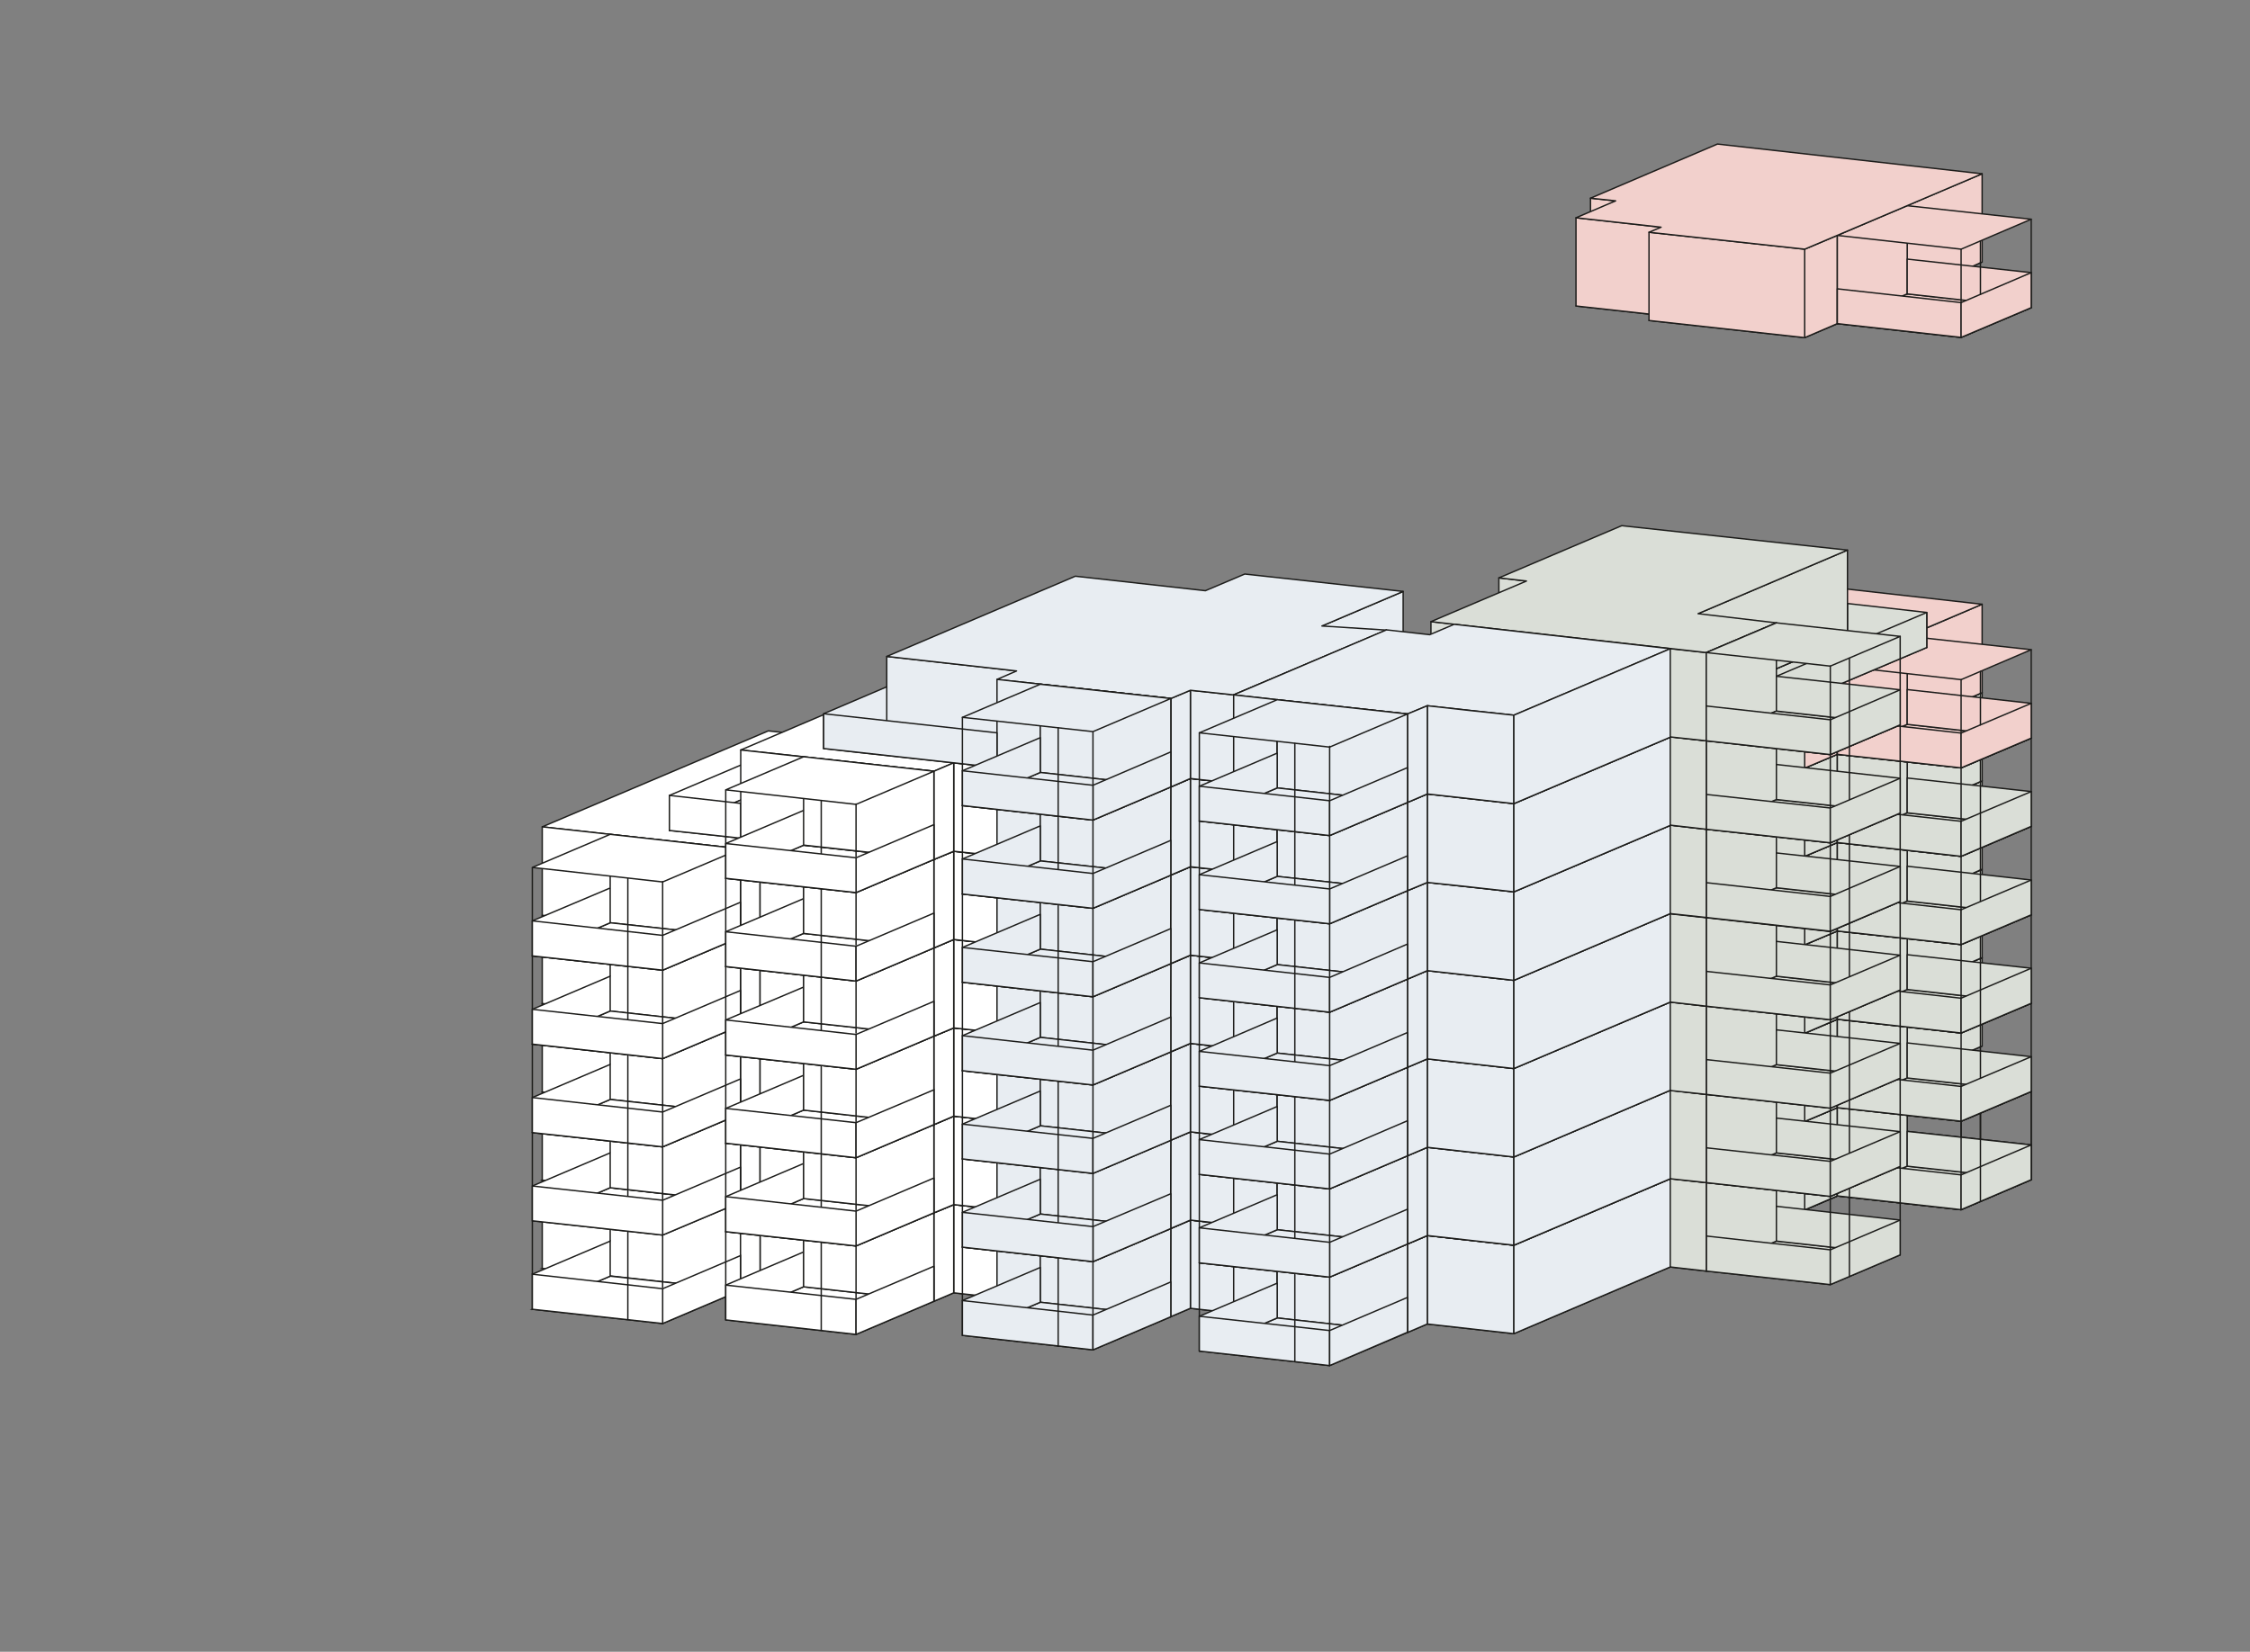 <?xml version="1.0" encoding="utf-8"?>
<!-- Generator: Adobe Illustrator 28.1.0, SVG Export Plug-In . SVG Version: 6.00 Build 0)  -->
<svg version="1.1" id="Ebene_1" xmlns="http://www.w3.org/2000/svg" xmlns:xlink="http://www.w3.org/1999/xlink" x="0px" y="0px"
	 viewBox="0 0 930.7 683.4" style="enable-background:new 0 0 930.7 683.4;" xml:space="preserve">
<rect x="0" y="0" width="930.7" height="683.4" fill="#808080" stroke="none"/>
<style type="text/css">
	.st0{fill:#DADED7;stroke:#1D1D1B;stroke-width:0.57;stroke-linecap:round;stroke-linejoin:round;}
	.st1{fill:none;stroke:#1D1D1B;stroke-width:0.57;stroke-linecap:round;stroke-linejoin:round;}
	.st2{fill:#CBDCED;stroke:#1D1D1B;stroke-width:0.57;stroke-linecap:round;stroke-linejoin:round;}
	.st3{fill:#F2D0CC;stroke:#1D1D1B;stroke-width:0.57;stroke-linecap:round;stroke-linejoin:round;}
	.st4{fill:#FFFFFF;stroke:#1D1D1B;stroke-width:0.57;stroke-miterlimit:10;}
	.st5{fill:none;stroke:#1D1D1B;stroke-width:0.57;stroke-miterlimit:10;}
	.st6{fill:#FFFFFF;stroke:#1D1D1B;stroke-width:0.57;stroke-linecap:round;stroke-linejoin:round;}
	.st7{fill:#E8EDF2;stroke:#1D1D1B;stroke-width:0.57;stroke-linecap:round;stroke-linejoin:round;}
</style>
<g id="_25_04_01">
	<polygon class="st0" points="788.9,482.5 689.8,471.4 651.9,487.5 687.1,491.4 682.1,493.5 746.5,500.6 	"/>
	<polygon class="st0" points="788.9,482.5 689.8,471.4 651.9,487.5 687.1,491.4 682.1,493.5 746.5,500.6 	"/>
	<polygon class="st0" points="788.9,482.5 840.2,488.1 811.2,500.5 760,494.8 	"/>
	<polygon class="st0" points="760,494.8 746.5,500.6 746.5,464 760,458.3 	"/>
	<polygon class="st0" points="788.9,482.5 760,494.8 760,458.3 788.9,446 	"/>
	<polygon class="st0" points="811.2,500.5 760,494.8 760,480.4 811.2,486.1 	"/>
	<polygon class="st0" points="840.2,488.1 788.9,482.5 788.9,468.1 840.2,473.7 	"/>
	<polygon class="st0" points="811.2,500.5 840.2,488.1 840.2,473.7 811.2,486.1 	"/>
	<polygon class="st0" points="788.9,446 840.2,451.6 811.2,463.9 760,458.3 	"/>
	<line class="st1" x1="811.2" y1="463.9" x2="811.2" y2="486.1"/>
	<line class="st1" x1="840.2" y1="451.6" x2="840.2" y2="473.7"/>
	<line class="st1" x1="819.2" y1="460.5" x2="819.2" y2="497.1"/>
	<polygon class="st2" points="687.1,491.4 651.9,487.5 651.9,451 687.1,454.8 	"/>
	<polygon class="st0" points="746.5,500.6 682.1,493.5 682.1,457 746.5,464 	"/>
	<polygon class="st0" points="788.9,482.5 840.2,488.1 811.2,500.5 760,494.8 	"/>
	<polygon class="st0" points="760,494.8 746.5,500.6 746.5,464 760,458.3 	"/>
	<polygon class="st0" points="788.9,482.5 760,494.8 760,458.3 788.9,446 	"/>
	<polygon class="st0" points="811.2,500.5 760,494.8 760,480.4 811.2,486.1 	"/>
	<polygon class="st0" points="840.2,488.1 788.9,482.5 788.9,468.1 840.2,473.7 	"/>
	<polygon class="st0" points="811.2,500.5 840.2,488.1 840.2,473.7 811.2,486.1 	"/>
	<line class="st1" x1="811.2" y1="463.9" x2="811.2" y2="486.1"/>
	<line class="st1" x1="840.2" y1="451.6" x2="840.2" y2="473.7"/>
	<line class="st1" x1="819.2" y1="460.5" x2="819.2" y2="497.1"/>
	<polygon class="st0" points="788.9,446 689.8,434.8 651.9,451 687.1,454.8 682.1,457 746.5,464 	"/>
</g>
<g id="_25_04_02">
	<polygon class="st0" points="657.9,406.3 657.9,442.8 668.3,444 668.3,407.4 	"/>
	<polygon class="st0" points="710.4,420.5 657.9,442.8 668.3,444 651.9,451 687.1,454.8 682.1,457 746.5,464 788.9,446 819.9,432.8 
			"/>
	<polygon class="st0" points="788.9,446 840.2,451.6 811.2,463.9 760,458.3 	"/>
	<polygon class="st0" points="788.9,446 840.2,451.6 811.2,463.9 760,458.3 	"/>
	<polygon class="st0" points="760,458.3 746.5,464 746.5,427.5 760,421.7 	"/>
	<polygon class="st0" points="819.9,396.2 815.9,397.9 815.9,397.9 802.4,403.7 788.9,409.4 788.9,446 802.4,440.2 802.4,440.2 
		815.9,434.5 815.9,434.5 819.9,432.8 	"/>
	<polygon class="st0" points="788.9,446 760,458.3 760,421.7 788.9,409.4 	"/>
	<polygon class="st0" points="811.2,463.9 760,458.3 760,443.9 811.2,449.5 	"/>
	<polygon class="st0" points="840.2,451.6 788.9,446 788.9,431.5 840.2,437.2 	"/>
	<polygon class="st0" points="811.2,463.9 840.2,451.6 840.2,437.2 811.2,449.5 	"/>
	<polygon class="st0" points="788.9,409.4 840.2,415.1 811.2,427.4 760,421.7 	"/>
	<line class="st1" x1="811.2" y1="427.4" x2="811.2" y2="449.5"/>
	<line class="st1" x1="840.2" y1="415.1" x2="840.2" y2="437.2"/>
	<line class="st1" x1="819.2" y1="424" x2="819.2" y2="446.1"/>
	<polygon class="st0" points="687.1,454.8 651.9,451 651.9,414.4 687.1,418.3 	"/>
	<polygon class="st0" points="746.5,464 682.1,457 682.1,420.4 746.5,427.5 	"/>
	<polygon class="st0" points="710.4,384 657.9,406.3 668.3,407.4 651.9,414.4 687.1,418.3 682.1,420.4 746.5,427.5 788.9,409.4 
		819.9,396.2 	"/>
</g>
<g id="_25_04_03">
	<polygon class="st0" points="657.9,369.8 657.9,406.3 668.3,407.4 668.3,370.9 	"/>
	<polygon class="st0" points="710.4,384 657.9,406.3 668.3,407.4 651.9,414.4 687.1,418.3 682.1,420.4 746.5,427.5 788.9,409.4 
		819.9,396.2 	"/>
	<polygon class="st0" points="788.9,409.4 840.2,415.1 811.2,427.4 760,421.7 	"/>
	<polygon class="st0" points="788.9,409.4 840.2,415.1 811.2,427.4 760,421.7 	"/>
	<polygon class="st0" points="760,421.7 746.5,427.5 746.5,390.9 760,385.2 	"/>
	<polygon class="st0" points="819.9,359.7 815.9,361.4 815.9,361.4 802.4,367.1 788.9,372.9 788.9,409.4 802.4,403.7 802.4,403.7 
		815.9,397.9 815.9,397.9 819.9,396.2 	"/>
	<polygon class="st0" points="788.9,409.4 760,421.7 760,385.2 788.9,372.9 	"/>
	<polygon class="st0" points="811.2,427.4 760,421.7 760,407.3 811.2,413 	"/>
	<polygon class="st0" points="840.2,415.1 788.9,409.4 788.9,395 840.2,400.6 	"/>
	<polygon class="st0" points="811.2,427.4 840.2,415.1 840.2,400.6 811.2,413 	"/>
	<polygon class="st0" points="788.9,372.9 840.2,378.5 811.2,390.8 760,385.2 	"/>
	<line class="st1" x1="811.2" y1="390.8" x2="811.2" y2="413"/>
	<line class="st1" x1="840.2" y1="378.5" x2="840.2" y2="400.6"/>
	<line class="st1" x1="819.2" y1="387.5" x2="819.2" y2="424"/>
	<polygon class="st0" points="687.1,418.3 651.9,414.4 651.9,377.9 687.1,381.8 	"/>
	<polygon class="st0" points="746.5,427.5 682.1,420.4 682.1,383.9 746.5,390.9 	"/>
	<polygon class="st0" points="710.4,347.4 657.9,369.8 668.3,370.9 651.9,377.9 687.1,381.8 682.1,383.9 746.5,390.9 788.9,372.9 
		819.9,359.7 	"/>
</g>
<g id="_25_04_04">
	<polygon class="st0" points="657.9,333.2 657.9,369.7 668.3,370.9 668.3,334.3 	"/>
	<polygon class="st0" points="710.4,347.4 657.9,369.7 668.3,370.9 651.9,377.8 687.1,381.7 682.1,383.9 746.5,390.9 788.9,372.8 
		819.9,359.6 	"/>
	<polygon class="st0" points="788.9,372.8 840.2,378.5 811.2,390.8 760,385.2 	"/>
	<polygon class="st0" points="788.9,372.8 840.2,378.5 811.2,390.8 760,385.2 	"/>
	<polygon class="st0" points="760,385.2 746.5,390.9 746.5,354.3 760,348.6 	"/>
	<polygon class="st0" points="819.9,323.1 815.9,324.8 815.9,324.8 802.4,330.5 788.9,336.3 788.9,372.8 802.4,367.1 802.4,367.1 
		815.9,361.4 815.9,361.4 819.9,359.6 	"/>
	<polygon class="st0" points="788.9,372.8 760,385.2 760,348.6 788.9,336.3 	"/>
	<polygon class="st0" points="811.2,390.8 760,385.2 760,370.7 811.2,376.4 	"/>
	<polygon class="st0" points="840.2,378.5 788.9,372.8 788.9,358.4 840.2,364.1 	"/>
	<polygon class="st0" points="811.2,390.8 840.2,378.5 840.2,364.1 811.2,376.4 	"/>
	<polygon class="st0" points="788.9,336.3 840.2,341.9 811.2,354.3 760,348.6 	"/>
	<line class="st1" x1="811.2" y1="354.3" x2="811.2" y2="376.4"/>
	<line class="st1" x1="840.2" y1="341.9" x2="840.2" y2="364.1"/>
	<line class="st1" x1="819.2" y1="350.9" x2="819.2" y2="372.8"/>
	<polygon class="st0" points="687.1,381.7 651.9,377.8 651.9,341.3 687.1,345.2 	"/>
	<polygon class="st0" points="746.5,390.9 682.1,383.9 682.1,347.3 746.5,354.3 	"/>
	<polygon class="st0" points="710.4,310.8 657.9,333.2 668.3,334.3 651.9,341.3 687.1,345.2 682.1,347.3 746.5,354.3 788.9,336.3 
		819.9,323.1 	"/>
</g>
<g id="_25_04_05">
	<polygon class="st0" points="657.9,296.6 657.9,333.2 668.3,334.3 668.3,297.8 	"/>
	<polygon class="st0" points="710.4,310.8 657.9,333.2 668.3,334.3 651.9,341.3 687.1,345.2 682.1,347.3 746.5,354.3 788.9,336.3 
		819.9,323.1 	"/>
	<polygon class="st0" points="788.9,336.3 840.2,341.9 811.2,354.3 760,348.6 	"/>
	<polygon class="st0" points="788.9,336.3 840.2,341.9 811.2,354.3 760,348.6 	"/>
	<polygon class="st0" points="760,348.6 746.5,354.3 746.5,317.8 760,312.1 	"/>
	<polygon class="st0" points="819.9,286.6 815.9,288.3 815.9,288.3 802.4,294 788.9,299.7 788.9,336.3 802.4,330.5 802.4,330.5 
		815.9,324.8 815.9,324.8 819.9,323.1 	"/>
	<polygon class="st0" points="788.9,336.3 760,348.6 760,312.1 788.9,299.7 	"/>
	<polygon class="st0" points="811.2,354.3 760,348.6 760,334.2 811.2,339.8 	"/>
	<polygon class="st0" points="840.2,341.9 788.9,336.3 788.9,321.9 840.2,327.5 	"/>
	<polygon class="st0" points="811.2,354.3 840.2,341.9 840.2,327.5 811.2,339.8 	"/>
	<polygon class="st0" points="788.9,299.7 840.2,305.4 811.2,317.7 760,312.1 	"/>
	<line class="st1" x1="811.2" y1="317.7" x2="811.2" y2="339.8"/>
	<line class="st1" x1="840.2" y1="305.4" x2="840.2" y2="327.5"/>
	<line class="st1" x1="819.2" y1="314.3" x2="819.2" y2="350.9"/>
	<polygon class="st0" points="687.1,345.2 651.9,341.3 651.9,304.7 687.1,308.6 	"/>
	<polygon class="st0" points="746.5,354.3 682.1,347.3 682.1,310.8 746.5,317.8 	"/>
	<polygon class="st0" points="710.4,274.3 657.9,296.6 668.3,297.8 651.9,304.7 687.1,308.6 682.1,310.8 746.5,317.8 788.9,299.7 
		819.9,286.6 	"/>
</g>
<g id="_25_04_06">
	<polygon class="st3" points="657.9,260.1 657.9,296.6 668.3,297.8 668.3,261.2 	"/>
	<polygon class="st3" points="710.4,274.3 657.9,296.6 668.3,297.8 651.9,304.7 687.1,308.6 682.1,310.8 746.5,317.8 788.9,299.7 
		819.9,286.6 	"/>
	<polygon class="st3" points="788.9,299.7 840.2,305.4 811.2,317.7 760,312.1 	"/>
	<polygon class="st3" points="788.9,299.7 840.2,305.4 811.2,317.7 760,312.1 	"/>
	<polygon class="st3" points="760,312.1 746.5,317.8 746.5,281.2 760,275.5 	"/>
	<polygon class="st3" points="819.9,250 815.9,251.7 815.9,251.7 802.4,257.5 788.9,263.2 788.9,299.7 802.4,294 802.4,294 
		815.9,288.3 815.9,288.3 819.9,286.6 	"/>
	<polygon class="st3" points="788.9,299.7 760,312.1 760,275.5 788.9,263.2 	"/>
	<polygon class="st3" points="811.2,317.7 760,312.1 760,297.6 811.2,303.3 	"/>
	<polygon class="st3" points="840.2,305.4 788.9,299.7 788.9,285.3 840.2,291 	"/>
	<polygon class="st3" points="811.2,317.7 840.2,305.4 840.2,291 811.2,303.3 	"/>
	<polygon class="st3" points="788.9,263.2 840.2,268.8 811.2,281.2 760,275.5 	"/>
	<line class="st1" x1="811.2" y1="281.2" x2="811.2" y2="303.3"/>
	<line class="st1" x1="840.2" y1="268.8" x2="840.2" y2="291"/>
	<line class="st1" x1="819.2" y1="277.8" x2="819.2" y2="299.9"/>
	<polygon class="st3" points="687.1,308.6 651.9,304.7 651.9,268.2 687.1,272.1 	"/>
	<polygon class="st3" points="746.5,317.8 682.1,310.8 682.1,274.2 746.5,281.2 	"/>
	<polygon class="st3" points="710.4,237.7 657.9,260.1 668.3,261.2 651.9,268.2 687.1,272.1 682.1,274.2 746.5,281.2 788.9,263.2 
		819.9,250 	"/>
	<polygon class="st3" points="657.9,82 657.9,118.5 668.3,119.7 668.3,83.1 	"/>
	<polygon class="st3" points="710.4,96.2 657.9,118.5 668.3,119.7 651.9,126.6 687.1,130.5 682.1,132.6 746.5,139.7 788.9,121.6 
		819.9,108.4 	"/>
	<polygon class="st3" points="788.9,121.6 840.2,127.3 811.2,139.6 760,133.9 	"/>
	<polygon class="st3" points="788.9,121.6 840.2,127.3 811.2,139.6 760,133.9 	"/>
	<polygon class="st3" points="760,133.9 746.5,139.7 746.5,103.1 760,97.4 	"/>
	<polygon class="st3" points="819.9,71.9 815.9,73.6 815.9,73.6 802.4,79.3 788.9,85.1 788.9,121.6 802.4,115.9 802.4,115.9 
		815.9,110.2 815.9,110.2 819.9,108.4 	"/>
	<polygon class="st3" points="788.9,121.6 760,133.9 760,97.4 788.9,85.1 	"/>
	<polygon class="st3" points="811.2,139.6 760,133.9 760,119.5 811.2,125.2 	"/>
	<polygon class="st3" points="840.2,127.3 788.9,121.6 788.9,107.2 840.2,112.8 	"/>
	<polygon class="st3" points="811.2,139.6 840.2,127.3 840.2,112.8 811.2,125.2 	"/>
	<polygon class="st3" points="788.9,85.1 840.2,90.7 811.2,103.1 760,97.4 	"/>
	<line class="st1" x1="811.2" y1="103.1" x2="811.2" y2="125.2"/>
	<line class="st1" x1="840.2" y1="90.7" x2="840.2" y2="112.8"/>
	<line class="st1" x1="819.2" y1="99.7" x2="819.2" y2="121.8"/>
	<polygon class="st3" points="687.1,130.5 651.9,126.6 651.9,90.1 687.1,94 	"/>
	<polygon class="st3" points="746.5,139.7 682.1,132.6 682.1,96.1 746.5,103.1 	"/>
	<polygon class="st3" points="710.4,59.6 657.9,82 668.3,83.1 651.9,90.1 687.1,94 682.1,96.1 746.5,103.1 788.9,85.1 819.9,71.9 	
		"/>
</g>
<g id="_25_3_01">
	<polygon class="st0" points="687.1,454.8 687.1,491.4 682.1,493.5 682.1,457 	"/>
	<polygon class="st0" points="720,511.8 746.5,500.6 682.1,493.5 687.1,491.4 651.9,487.5 591.9,513.1 705.8,525.9 734.8,513.5 	"/>
	<polygon class="st0" points="734.8,513.5 786,519.2 757.1,531.5 705.8,525.9 	"/>
	<polygon class="st0" points="746.5,500.6 720,511.8 720,475.3 746.5,464 	"/>
	<polygon class="st0" points="720,475.3 746.5,464 682.1,457 687.1,454.8 651.9,451 591.9,476.5 705.8,489.3 734.8,477 	"/>
	<polygon class="st0" points="734.8,513.5 705.8,525.9 705.8,489.3 734.8,477 	"/>
	<polygon class="st0" points="757.1,531.5 705.8,525.9 705.8,511.4 757.1,517.1 	"/>
	<polygon class="st0" points="786,519.2 734.8,513.5 734.8,499.1 786,504.8 	"/>
	<polygon class="st0" points="757.1,531.5 786,519.2 786,504.8 757.1,517.1 	"/>
	<polygon class="st0" points="690.9,487.7 591.9,476.5 591.9,513.1 690.9,524.2 705.8,525.9 705.8,489.3 	"/>
	<polygon class="st0" points="734.8,477 786,482.6 757.1,495 705.8,489.3 	"/>
	<line class="st1" x1="757.1" y1="495" x2="757.1" y2="517.1"/>
	<line class="st1" x1="786" y1="482.6" x2="786" y2="504.8"/>
	<line class="st1" x1="765" y1="491.6" x2="765" y2="528.1"/>
</g>
<g id="_25_3_02">
	<polygon class="st0" points="687.1,418.3 687.1,454.8 682.1,457 682.1,420.4 	"/>
	<polygon class="st0" points="720,475.3 746.5,464 682.1,457 687.1,454.8 651.9,451 591.9,476.5 705.8,489.3 734.8,477 	"/>
	<polygon class="st0" points="734.8,477 786,482.6 757.1,495 705.8,489.3 	"/>
	<polygon class="st0" points="746.5,464 720,475.3 720,438.7 746.5,427.5 	"/>
	<polygon class="st0" points="720,438.7 746.5,427.5 682.1,420.4 687.1,418.3 651.9,414.4 591.9,440 705.8,452.8 734.8,440.4 	"/>
	<polygon class="st0" points="734.8,477 705.8,489.3 705.8,452.8 734.8,440.4 	"/>
	<polygon class="st0" points="757.1,495 705.8,489.3 705.8,474.9 757.1,480.5 	"/>
	<polygon class="st0" points="786,482.6 734.8,477 734.8,462.6 786,468.2 	"/>
	<polygon class="st0" points="690.9,451.1 591.9,440 591.9,476.5 690.9,487.7 705.8,489.3 705.8,452.8 	"/>
	<polygon class="st0" points="734.8,440.4 786,446.1 757.1,458.4 705.8,452.8 	"/>
	<line class="st1" x1="757.1" y1="458.4" x2="757.1" y2="480.5"/>
	<line class="st1" x1="786" y1="446.1" x2="786" y2="468.2"/>
	<line class="st1" x1="765" y1="455" x2="765" y2="491.6"/>
	<polygon class="st0" points="757.1,495 786,482.6 786,468.2 757.1,480.5 	"/>
</g>
<g id="_25_3_03">
	<polygon class="st0" points="687.1,381.8 687.1,418.3 682.1,420.5 682.1,383.9 	"/>
	<polygon class="st0" points="720,438.8 746.5,427.5 682.1,420.5 687.1,418.3 651.9,414.4 591.9,440 705.8,452.8 734.8,440.5 	"/>
	<polygon class="st0" points="734.8,440.5 786,446.1 757.1,458.5 705.8,452.8 	"/>
	<polygon class="st0" points="746.5,427.5 720,438.8 720,402.2 746.5,391 	"/>
	<polygon class="st0" points="720,402.2 746.5,391 682.1,383.9 687.1,381.8 651.9,377.9 591.9,403.5 705.8,416.3 734.8,403.9 	"/>
	<polygon class="st0" points="734.8,440.5 705.8,452.8 705.8,416.3 734.8,403.9 	"/>
	<polygon class="st0" points="757.1,458.5 705.8,452.8 705.8,438.4 757.1,444 	"/>
	<polygon class="st0" points="786,446.1 734.8,440.5 734.8,426.1 786,431.7 	"/>
	<polygon class="st0" points="757.1,458.5 786,446.1 786,431.7 757.1,444 	"/>
	<polygon class="st0" points="690.9,414.6 591.9,403.5 591.9,440 690.9,451.2 705.8,452.8 705.8,416.3 	"/>
	<polygon class="st0" points="734.8,403.9 786,409.6 757.1,421.9 705.8,416.3 	"/>
	<line class="st1" x1="757.1" y1="421.9" x2="757.1" y2="444"/>
	<line class="st1" x1="786" y1="409.6" x2="786" y2="431.7"/>
	<line class="st1" x1="765" y1="418.5" x2="765" y2="455.1"/>
</g>
<g id="_25_3_04">
	<polygon class="st0" points="687.1,345.2 687.1,381.8 682.1,383.9 682.1,347.4 	"/>
	<polygon class="st0" points="720,402.2 746.5,391 682.1,383.9 687.1,381.8 651.9,377.9 591.9,403.5 705.8,416.3 734.8,403.9 	"/>
	<polygon class="st0" points="734.8,403.9 786,409.6 757.1,421.9 705.8,416.3 	"/>
	<polygon class="st0" points="746.5,391 720,402.2 720,365.7 746.5,354.4 	"/>
	<polygon class="st0" points="720,365.7 746.5,354.4 682.1,347.4 687.1,345.2 651.9,341.4 591.9,366.9 705.8,379.7 734.8,367.4 	"/>
	<polygon class="st0" points="734.8,403.9 705.8,416.3 705.8,379.7 734.8,367.4 	"/>
	<polygon class="st0" points="757.1,421.9 705.8,416.3 705.8,401.9 757.1,407.5 	"/>
	<polygon class="st0" points="786,409.6 734.8,403.9 734.8,389.5 786,395.2 	"/>
	<polygon class="st0" points="690.9,378.1 591.9,366.9 591.9,403.5 690.9,414.6 705.8,416.3 705.8,379.7 	"/>
	<polygon class="st0" points="734.8,367.4 786,373 757.1,385.4 705.8,379.7 	"/>
	<line class="st1" x1="757.1" y1="385.4" x2="757.1" y2="407.5"/>
	<line class="st1" x1="786" y1="373" x2="786" y2="395.2"/>
	<line class="st1" x1="765" y1="382" x2="765" y2="418.5"/>
	<polygon class="st0" points="757.1,421.9 786,409.6 786,395.2 757.1,407.5 	"/>
</g>
<g id="_25_3_05">
	<polygon class="st0" points="687.1,308.6 687.1,345.1 682.1,347.3 682.1,310.8 	"/>
	<polygon class="st0" points="720,365.6 746.5,354.3 682.1,347.3 687.1,345.1 651.9,341.3 591.9,366.8 705.8,379.6 734.8,367.3 	"/>
	<polygon class="st0" points="734.8,367.3 786,373 757.1,385.3 705.8,379.6 	"/>
	<polygon class="st0" points="746.5,354.3 720,365.6 720,329 746.5,317.8 	"/>
	<polygon class="st0" points="720,329 746.5,317.8 682.1,310.8 687.1,308.6 651.9,304.7 591.9,330.3 705.8,343.1 734.8,330.8 	"/>
	<polygon class="st0" points="734.8,367.3 705.8,379.6 705.8,343.1 734.8,330.8 	"/>
	<polygon class="st0" points="757.1,385.3 705.8,379.6 705.8,365.2 757.1,370.9 	"/>
	<polygon class="st0" points="786,373 734.8,367.3 734.8,352.9 786,358.5 	"/>
	<polygon class="st0" points="757.1,385.3 786,373 786,358.5 757.1,370.9 	"/>
	<polygon class="st0" points="690.9,341.4 591.9,330.3 591.9,366.8 690.9,378 705.8,379.6 705.8,343.1 	"/>
	<polygon class="st0" points="734.8,330.8 786,336.4 757.1,348.7 705.8,343.1 	"/>
	<line class="st1" x1="757.1" y1="348.7" x2="757.1" y2="370.9"/>
	<line class="st1" x1="786" y1="336.4" x2="786" y2="358.5"/>
	<line class="st1" x1="765" y1="345.4" x2="765" y2="381.9"/>
</g>
<g id="_25_3_06">
	<polygon class="st0" points="687.1,272.1 687.1,308.6 682.1,310.8 682.1,274.2 	"/>
	<polygon class="st0" points="720,329 746.5,317.8 682.1,310.8 687.1,308.6 651.9,304.7 591.9,330.3 705.8,343.1 734.8,330.8 	"/>
	<polygon class="st0" points="734.8,330.8 786,336.4 757.1,348.7 705.8,343.1 	"/>
	<polygon class="st0" points="746.5,317.8 720,329 720,292.5 746.5,281.2 	"/>
	<polygon class="st0" points="720,292.5 746.5,281.2 682.1,274.2 687.1,272.1 651.9,268.2 591.9,293.7 705.8,306.5 734.8,294.2 	"/>
	<polygon class="st0" points="734.8,330.8 705.8,343.1 705.8,306.5 734.8,294.2 	"/>
	<polygon class="st0" points="757.1,348.7 705.8,343.1 705.8,328.7 757.1,334.3 	"/>
	<polygon class="st0" points="786,336.4 734.8,330.8 734.8,316.3 786,322 	"/>
	<polygon class="st0" points="690.9,304.9 591.9,293.7 591.9,330.3 690.9,341.4 705.8,343.1 705.8,306.5 	"/>
	<polygon class="st0" points="734.8,294.2 786,299.9 757.1,312.2 705.8,306.5 	"/>
	<line class="st1" x1="757.1" y1="312.2" x2="757.1" y2="334.3"/>
	<line class="st1" x1="786" y1="299.9" x2="786" y2="322"/>
	<line class="st1" x1="765" y1="308.8" x2="765" y2="345.4"/>
	<polygon class="st0" points="757.1,348.7 786,336.4 786,322 757.1,334.3 	"/>
</g>
<g id="_25_3_06_Kopie">
	<polygon class="st0" points="764.2,264.1 797,267.9 734.8,294.2 702.4,290.5 	"/>
	<polygon class="st0" points="797,267.9 764.2,264.1 764.2,249.7 797,253.4 	"/>
	<polygon class="st0" points="734.8,294.2 797,267.9 797,253.4 734.8,279.8 	"/>
	<polygon class="st0" points="764.2,264.1 670.8,254 620,275.6 631.4,276.9 591.9,293.7 705.8,306.5 734.8,294.2 702.4,290.5 	"/>
	<polygon class="st0" points="620,239.1 620,275.6 631.4,276.9 631.4,240.4 	"/>
	<polygon class="st0" points="702.4,290.5 764.2,264.1 764.2,227.6 702.4,253.9 	"/>
	<polygon class="st0" points="690.9,268.4 591.9,257.2 591.9,293.7 690.9,304.9 705.8,306.5 705.8,270 	"/>
	<polygon class="st0" points="764.2,227.6 670.8,217.5 620,239.1 631.4,240.4 591.9,257.2 705.8,270 734.8,257.7 702.4,253.9 	"/>
	<polygon class="st0" points="734.8,294.2 705.8,306.5 705.8,270 734.8,257.7 	"/>
	<polygon class="st0" points="734.8,294.2 786,299.9 757.1,312.2 705.8,306.5 	"/>
	<line class="st1" x1="786" y1="263.3" x2="786" y2="285.4"/>
	<polygon class="st0" points="786,299.9 734.8,294.2 734.8,279.8 786,285.4 	"/>
	<polygon class="st0" points="757.1,312.2 786,299.9 786,285.4 757.1,297.8 	"/>
	<polygon class="st0" points="734.8,257.7 786,263.3 757.1,275.6 705.8,270 	"/>
	<polygon class="st0" points="757.1,312.2 705.8,306.5 705.8,292.1 757.1,297.8 	"/>
	<line class="st1" x1="757.1" y1="275.6" x2="757.1" y2="297.8"/>
	<line class="st1" x1="765" y1="272.3" x2="765" y2="308.8"/>
</g>
<g id="_23_1_01">
	<polygon class="st4" points="357.3,452.9 357.3,489.4 326.8,502.4 326.8,465.9 	"/>
	<polygon class="st4" points="314.4,530.4 332.4,532.4 387.2,509.1 326.8,502.4 357.3,489.4 321.7,485.5 224.3,524.8 306.3,533.9 	
		"/>
	<polygon class="st4" points="314.4,493.9 332.4,495.9 387.2,472.5 326.8,465.9 357.3,452.9 317.8,448.5 224.3,488.3 306.3,497.4 	
		"/>
	<polygon class="st4" points="332.4,532.4 387.2,509.1 387.2,472.5 332.4,495.9 	"/>
	<polygon class="st4" points="332.4,532.4 314.4,530.4 314.4,493.9 332.4,495.9 	"/>
	<polygon class="st4" points="306.3,533.9 224.3,524.8 224.3,488.3 306.3,497.4 	"/>
	<polygon class="st4" points="306.3,533.9 314.4,530.4 314.4,493.9 306.3,497.4 	"/>
	<polygon class="st4" points="252.4,528 306.3,533.9 274.1,547.6 220.2,541.7 	"/>
	<polygon class="st4" points="220.2,541.7 252.4,528 252.4,513.5 220.2,527.2 	"/>
	<polygon class="st4" points="274.1,547.6 306.3,533.9 306.3,519.5 274.1,533.2 	"/>
	<polyline class="st4" points="220.2,505.1 252.4,491.4 306.3,497.4 274.1,511 220.2,505.1 	"/>
	<line class="st5" x1="220.2" y1="505.1" x2="220.2" y2="527.2"/>
	<line class="st5" x1="274.1" y1="510.7" x2="274.1" y2="532.8"/>
	<polygon class="st4" points="274.1,547.6 220.2,541.7 220.2,527.2 274.1,533.2 	"/>
	<line class="st5" x1="252.4" y1="513.5" x2="252.4" y2="508.7"/>
	<path class="st4" d="M259.7,509.5v36.6V509.5L259.7,509.5z"/>
</g>
<g id="_23_1_02">
	<polygon class="st6" points="361.2,469.7 391.7,456.7 317.8,448.5 224.3,488.3 306.3,497.4 314.4,493.9 332.4,495.9 387.2,472.5 	
		"/>
	<polygon class="st6" points="391.7,420.1 391.7,456.7 361.2,469.7 361.2,433.1 	"/>
	<polygon class="st6" points="361.2,433.1 391.7,420.1 317.8,412 224.3,451.8 306.3,460.8 314.4,457.3 332.4,459.3 387.2,436 	"/>
	<polygon class="st6" points="306.3,460.8 306.3,497.4 314.4,493.9 314.4,457.3 	"/>
	<polygon class="st6" points="224.3,451.8 224.3,488.3 306.3,497.4 306.3,460.8 	"/>
	<polygon class="st6" points="314.4,457.3 314.4,493.9 332.4,495.9 332.4,459.3 	"/>
	<polygon class="st6" points="332.4,459.3 332.4,495.9 387.2,472.5 387.2,436 	"/>
	<polygon class="st6" points="220.2,505.1 252.4,491.4 252.4,477 220.2,490.7 	"/>
	<polygon class="st6" points="274.1,511 306.3,497.4 306.3,482.9 274.1,496.6 	"/>
	<polyline class="st6" points="220.2,468.6 252.4,454.9 306.3,460.8 274.1,474.5 220.2,468.6 	"/>
	<line class="st5" x1="220.2" y1="468.6" x2="220.2" y2="490.7"/>
	<line class="st5" x1="274.1" y1="474.1" x2="274.1" y2="496.6"/>
	<path class="st4" d="M259.7,472.9v36.6V472.9z"/>
	<line class="st5" x1="252.4" y1="472.1" x2="252.4" y2="476.9"/>
	<polygon class="st6" points="274.1,511 220.2,505.1 220.2,490.7 274.1,496.6 	"/>
</g>
<g id="_23_1_03">
	<polygon class="st6" points="361.2,433.1 391.7,420.1 317.8,412 224.3,451.8 306.3,460.8 314.4,457.3 332.4,459.3 387.2,436 	"/>
	<polygon class="st6" points="391.7,383.6 391.7,420.1 361.2,433.1 361.2,396.6 	"/>
	<polygon class="st6" points="361.2,396.6 391.7,383.6 317.8,375.4 224.3,415.2 306.3,424.3 314.4,420.8 332.4,422.8 387.2,399.5 	
		"/>
	<polygon class="st6" points="306.3,424.3 306.3,460.8 314.4,457.3 314.4,420.8 	"/>
	<polygon class="st6" points="224.3,415.2 224.3,451.8 306.3,460.8 306.3,424.3 	"/>
	<polygon class="st6" points="314.4,420.8 314.4,457.3 332.4,459.3 332.4,422.8 	"/>
	<polygon class="st6" points="332.4,422.8 332.4,459.3 387.2,436 387.2,399.5 	"/>
	<polygon class="st6" points="252.4,454.9 306.3,460.8 274.1,474.5 220.2,468.6 	"/>
	<polygon class="st6" points="220.2,468.6 252.4,454.9 252.4,440.4 220.2,454.1 	"/>
	<polygon class="st6" points="274.1,474.5 306.3,460.8 306.3,446.4 274.1,460.1 	"/>
	<polygon class="st6" points="274.1,474.5 220.2,468.6 220.2,454.1 274.1,460.1 	"/>
	<polyline class="st6" points="220.2,432 252.4,418.3 306.3,424.3 274.1,438 220.2,432 	"/>
	<line class="st5" x1="220.2" y1="432" x2="220.2" y2="454.1"/>
	<line class="st5" x1="274.1" y1="437.6" x2="274.1" y2="460.1"/>
	<path class="st4" d="M259.7,436.4V473V436.4z"/>
	<line class="st5" x1="252.4" y1="435.6" x2="252.4" y2="440.4"/>
</g>
<g id="_23_1_04">
	<polygon class="st6" points="361.2,396.6 391.7,383.6 317.8,375.4 224.3,415.2 306.3,424.3 314.4,420.8 332.4,422.8 387.2,399.5 	
		"/>
	<polygon class="st6" points="391.7,347.1 391.7,383.6 361.2,396.6 361.2,360 	"/>
	<polygon class="st6" points="361.2,360 391.7,347.1 317.8,338.9 224.3,378.7 306.3,387.7 314.4,384.2 332.4,386.2 387.2,362.9 	"/>
	<polygon class="st6" points="306.3,387.7 306.3,424.3 314.4,420.8 314.4,384.2 	"/>
	<polygon class="st6" points="224.3,378.7 224.3,415.2 306.3,424.3 306.3,387.7 	"/>
	<polygon class="st6" points="314.4,384.2 314.4,420.8 332.4,422.8 332.4,386.2 	"/>
	<polygon class="st6" points="332.4,386.2 332.4,422.8 387.2,399.5 387.2,362.9 	"/>
	<polygon class="st6" points="252.4,418.3 306.3,424.3 274.1,438 220.2,432 	"/>
	<polygon class="st6" points="220.2,432 252.4,418.3 252.4,403.9 220.2,417.6 	"/>
	<polygon class="st6" points="274.1,438 306.3,424.3 306.3,409.8 274.1,423.5 	"/>
	<polyline class="st6" points="220.2,395.5 252.4,381.8 306.3,387.7 274.1,401.4 220.2,395.5 	"/>
	<line class="st5" x1="220.2" y1="395.5" x2="220.2" y2="417.6"/>
	<line class="st5" x1="274.1" y1="401.1" x2="274.1" y2="423.5"/>
	<path class="st4" d="M259.7,399.8v36.6V399.8z"/>
	<line class="st5" x1="252.4" y1="399" x2="252.4" y2="403.9"/>
	<polygon class="st6" points="274.1,438 220.2,432 220.2,417.6 274.1,423.5 	"/>
</g>
<g id="_23_1_05">
	<polygon class="st6" points="391.7,310.5 391.7,347.1 361.2,360 361.2,323.5 	"/>
	<polygon class="st6" points="361.2,323.5 391.7,310.5 317.8,302.4 224.3,342.1 306.3,351.2 314.4,347.7 332.4,349.7 387.2,326.4 	
		"/>
	<polygon class="st6" points="306.3,351.2 306.3,387.7 314.4,384.2 314.4,347.7 	"/>
	<polygon class="st6" points="224.3,342.1 224.3,378.7 306.3,387.7 306.3,351.2 	"/>
	<polygon class="st6" points="314.4,347.7 314.4,384.2 332.4,386.2 332.4,349.7 	"/>
	<polygon class="st6" points="332.4,349.7 332.4,386.2 387.2,362.9 387.2,326.4 	"/>
	<polygon class="st6" points="252.4,381.8 306.3,387.7 274.1,401.4 220.2,395.5 	"/>
	<polygon class="st6" points="220.2,395.5 252.4,381.8 252.4,367.4 220.2,381 	"/>
	<polygon class="st6" points="274.1,401.4 306.3,387.7 306.3,373.3 274.1,387 	"/>
	<polygon class="st6" points="274.1,401.4 220.2,395.5 220.2,381 274.1,387 	"/>
	<polyline class="st6" points="220.2,358.9 252.4,345.2 306.3,351.2 274.1,364.9 220.2,358.9 	"/>
	<line class="st5" x1="220.2" y1="358.9" x2="220.2" y2="381"/>
	<line class="st5" x1="274.1" y1="364.5" x2="274.1" y2="387"/>
	<path class="st4" d="M259.7,363.3v36.6V363.3z"/>
	<line class="st5" x1="252.4" y1="362.5" x2="252.4" y2="367.3"/>
</g>
<g id="_23_2_01">
	<polygon class="st6" points="426.7,492.3 498.6,500.2 412.4,536.9 394.5,534.9 386.3,538.4 332.4,532.4 	"/>
	<polyline class="st6" points="300.2,546.1 332.4,532.4 386.3,538.4 354.1,552.1 300.2,546.1 	"/>
	<line class="st1" x1="354.1" y1="537.6" x2="354.1" y2="552.1"/>
	<line class="st5" x1="332.4" y1="513.1" x2="332.4" y2="517.9"/>
	<polygon class="st6" points="300.2,546.1 332.4,532.4 332.4,518 300.2,531.7 	"/>
	<polygon class="st6" points="412.4,500.3 412.4,536.9 498.6,500.2 498.6,463.6 	"/>
	<polygon class="st6" points="412.4,536.9 394.5,534.9 394.5,498.4 412.4,500.3 	"/>
	<polygon class="st6" points="394.5,534.9 386.3,538.4 386.3,501.8 394.5,498.4 	"/>
	<polygon class="st6" points="386.3,538.4 332.4,532.4 332.4,495.9 386.3,501.8 	"/>
	<polyline class="st6" points="300.2,509.6 332.4,495.9 386.3,501.8 354.1,515.5 300.2,509.6 	"/>
	<polygon class="st6" points="354.1,552.1 300.2,546.1 300.2,531.7 354.1,537.6 	"/>
	<line class="st5" x1="354.1" y1="515.2" x2="354.1" y2="537.3"/>
	<path class="st4" d="M339.7,513.9v36.6V513.9z"/>
	<line class="st5" x1="300.2" y1="509.6" x2="300.2" y2="531.7"/>
	<polygon class="st6" points="354.1,552.1 386.3,538.4 386.3,523.9 354.1,537.6 	"/>
	<polygon class="st6" points="426.7,455.7 498.6,463.6 412.4,500.3 394.5,498.4 386.3,501.8 332.4,495.9 	"/>
</g>
<g id="_23_2_02">
	<polygon class="st6" points="426.7,455.7 498.6,463.6 412.4,500.3 394.5,498.4 386.3,501.8 332.4,495.9 	"/>
	<polyline class="st6" points="300.2,509.6 332.4,495.9 386.3,501.8 354.1,515.5 300.2,509.6 	"/>
	<line class="st1" x1="354.1" y1="501.1" x2="354.1" y2="515.5"/>
	<line class="st5" x1="332.4" y1="476.6" x2="332.4" y2="481.4"/>
	<polygon class="st6" points="300.2,509.6 332.4,495.9 332.4,481.4 300.2,495.1 	"/>
	<polygon class="st6" points="412.4,463.8 412.4,500.3 498.6,463.6 498.6,427.1 	"/>
	<polygon class="st6" points="412.4,500.3 394.5,498.4 394.5,461.8 412.4,463.8 	"/>
	<polygon class="st6" points="394.5,498.4 386.3,501.8 386.3,465.3 394.5,461.8 	"/>
	<polygon class="st6" points="386.3,501.8 332.4,495.9 332.4,459.3 386.3,465.3 	"/>
	<polyline class="st6" points="300.2,473 332.4,459.3 386.3,465.3 354.1,479 300.2,473 	"/>
	<line class="st5" x1="354.1" y1="478.6" x2="354.1" y2="500.7"/>
	<path class="st4" d="M339.7,477.4V514V477.4z"/>
	<line class="st5" x1="300.2" y1="473" x2="300.2" y2="495.1"/>
	<polygon class="st6" points="354.1,515.5 386.3,501.8 386.3,487.4 354.1,501.1 	"/>
	<polygon class="st6" points="426.7,419.2 498.6,427.1 412.4,463.8 394.5,461.8 386.3,465.3 332.4,459.3 	"/>
	<polygon class="st6" points="354.1,515.5 300.2,509.6 300.2,495.1 354.1,501.1 	"/>
</g>
<g id="_23_2_03">
	<polygon class="st4" points="426.7,419.2 498.6,427.1 412.4,463.8 394.5,461.8 386.3,465.3 332.4,459.3 	"/>
	<polyline class="st4" points="300.2,473 332.4,459.3 386.3,465.3 354.1,479 300.2,473 	"/>
	<line class="st5" x1="354.1" y1="464.5" x2="354.1" y2="479"/>
	<line class="st5" x1="332.4" y1="440" x2="332.4" y2="444.9"/>
	<polygon class="st4" points="300.2,473 332.4,459.3 332.4,444.9 300.2,458.6 	"/>
	<polygon class="st4" points="412.4,427.2 412.4,463.8 498.6,427.1 498.6,390.6 	"/>
	<polygon class="st4" points="412.4,463.8 394.5,461.8 394.5,425.3 412.4,427.2 	"/>
	<polygon class="st4" points="394.5,461.8 386.3,465.3 386.3,428.7 394.5,425.3 	"/>
	<polygon class="st4" points="386.3,465.3 332.4,459.3 332.4,422.8 386.3,428.7 	"/>
	<polyline class="st4" points="300.2,436.5 332.4,422.8 386.3,428.7 354.1,442.4 300.2,436.5 	"/>
	<polygon class="st4" points="354.1,479 300.2,473 300.2,458.6 354.1,464.5 	"/>
	<line class="st5" x1="354.1" y1="442.1" x2="354.1" y2="464.2"/>
	<path class="st4" d="M339.7,440.8v36.6V440.8z"/>
	<line class="st5" x1="300.2" y1="436.5" x2="300.2" y2="458.6"/>
	<polygon class="st4" points="354.1,479 386.3,465.3 386.3,450.9 354.1,464.5 	"/>
	<polygon class="st4" points="426.7,382.6 498.6,390.6 412.4,427.2 394.5,425.3 386.3,428.7 332.4,422.8 	"/>
</g>
<g id="_23_2_04">
	<polygon class="st6" points="426.7,382.6 498.6,390.6 412.4,427.2 394.5,425.3 386.3,428.7 332.4,422.8 	"/>
	<polyline class="st6" points="300.2,436.5 332.4,422.8 386.3,428.7 354.1,442.4 300.2,436.5 	"/>
	<line class="st1" x1="354.1" y1="428" x2="354.1" y2="442.4"/>
	<line class="st5" x1="332.4" y1="403.5" x2="332.4" y2="408.3"/>
	<polygon class="st6" points="300.2,436.5 332.4,422.8 332.4,408.4 300.2,422 	"/>
	<polygon class="st6" points="412.4,390.7 412.4,427.2 498.6,390.6 498.6,354 	"/>
	<polygon class="st6" points="412.4,427.2 394.5,425.3 394.5,388.7 412.4,390.7 	"/>
	<polygon class="st6" points="394.5,425.3 386.3,428.7 386.3,392.2 394.5,388.7 	"/>
	<polygon class="st6" points="386.3,428.7 332.4,422.8 332.4,386.2 386.3,392.2 	"/>
	<polyline class="st6" points="300.2,399.9 332.4,386.2 386.3,392.2 354.1,405.9 300.2,399.9 	"/>
	<line class="st5" x1="354.1" y1="405.5" x2="354.1" y2="427.6"/>
	<path class="st4" d="M339.7,404.3v36.6V404.3z"/>
	<line class="st5" x1="300.2" y1="399.9" x2="300.2" y2="422"/>
	<polygon class="st6" points="354.1,442.4 386.3,428.7 386.3,414.3 354.1,428 	"/>
	<polygon class="st6" points="426.7,346.1 498.6,354 412.4,390.7 394.5,388.7 386.3,392.2 332.4,386.2 	"/>
	<polygon class="st6" points="354.1,442.4 300.2,436.5 300.2,422 354.1,428 	"/>
</g>
<g id="_23_2_05">
	<polygon class="st6" points="426.7,346.1 498.6,354 412.4,390.7 394.5,388.7 386.3,392.2 332.4,386.2 	"/>
	<polyline class="st6" points="300.2,399.9 332.4,386.2 386.3,392.2 354.1,405.9 300.2,399.9 	"/>
	<line class="st1" x1="354.1" y1="391.5" x2="354.1" y2="405.9"/>
	<line class="st5" x1="332.4" y1="366.9" x2="332.4" y2="371.8"/>
	<polygon class="st6" points="300.2,399.9 332.4,386.2 332.4,371.8 300.2,385.5 	"/>
	<polygon class="st6" points="412.4,354.1 412.4,390.7 498.6,354 498.6,317.5 	"/>
	<polygon class="st6" points="412.4,390.7 394.5,388.7 394.5,352.2 412.4,354.1 	"/>
	<polygon class="st6" points="394.5,388.7 386.3,392.2 386.3,355.6 394.5,352.2 	"/>
	<polygon class="st6" points="386.3,392.2 332.4,386.2 332.4,349.7 386.3,355.6 	"/>
	<polyline class="st6" points="300.2,363.4 332.4,349.7 386.3,355.6 354.1,369.3 300.2,363.4 	"/>
	<polygon class="st6" points="354.1,405.9 300.2,399.9 300.2,385.5 354.1,391.5 	"/>
	<line class="st5" x1="354.1" y1="369" x2="354.1" y2="391.1"/>
	<path class="st4" d="M339.7,367.8v36.6V367.8z"/>
	<line class="st5" x1="300.2" y1="363.4" x2="300.2" y2="385.5"/>
	<polygon class="st6" points="354.1,405.9 386.3,392.2 386.3,377.8 354.1,391.5 	"/>
	<polygon class="st6" points="426.7,309.5 498.6,317.5 412.4,354.1 394.5,352.2 386.3,355.6 332.4,349.7 	"/>
</g>
<g id="_23_2_06">
	<polygon class="st6" points="276.9,343.6 339,317.1 339,302.7 276.9,329.1 	"/>
	<polygon class="st6" points="368.6,320.4 350.6,318.4 350.6,318.4 339,317.1 276.9,343.6 294.8,345.5 294.8,345.5 306.4,346.8 	"/>
	<polygon class="st6" points="306.4,346.8 276.9,343.6 276.9,329.1 306.4,332.4 	"/>
	<polyline class="st6" points="300.2,363.4 332.4,349.7 386.3,355.6 354.1,369.3 300.2,363.4 	"/>
	<polyline class="st6" points="306.4,346.8 368.6,320.4 386.5,322.4 418.7,308.7 426.7,309.5 498.6,317.5 412.4,354.1 394.5,352.2 
		386.3,355.6 332.4,349.7 306.4,346.8 	"/>
	<polyline class="st6" points="306.4,310.3 368.6,283.8 386.5,285.8 418.7,272.1 426.7,273 498.6,280.9 412.4,317.6 394.5,315.6 
		386.3,319.1 332.4,313.1 306.4,310.3 	"/>
	<polygon class="st6" points="412.4,317.6 412.4,354.1 498.6,317.5 498.6,280.9 	"/>
	<polygon class="st6" points="412.4,354.1 394.5,352.2 394.5,315.6 412.4,317.6 	"/>
	<polygon class="st6" points="394.5,352.2 386.3,355.6 386.3,319.1 394.5,315.6 	"/>
	<polygon class="st6" points="386.3,355.6 306.4,346.8 306.4,310.3 386.3,319.1 	"/>
	<line class="st1" x1="354.1" y1="354.9" x2="354.1" y2="369.3"/>
	<line class="st5" x1="332.4" y1="330.4" x2="332.4" y2="335.2"/>
	<polygon class="st6" points="300.2,363.4 332.4,349.7 332.4,335.3 300.2,349 	"/>
	<polyline class="st6" points="300.2,326.8 332.4,313.1 386.3,319.1 354.1,332.8 300.2,326.8 	"/>
	<line class="st5" x1="354.1" y1="332.4" x2="354.1" y2="354.5"/>
	<path class="st4" d="M339.7,331.2v36.6V331.2z"/>
	<line class="st5" x1="300.2" y1="326.8" x2="300.2" y2="349"/>
	<polygon class="st6" points="354.1,369.3 386.3,355.6 386.3,341.2 354.1,354.9 	"/>
	<polygon class="st6" points="354.1,369.3 300.2,363.4 300.2,349 354.1,354.9 	"/>
</g>
<g id="_25_1_01">
	<polygon class="st7" points="545,518 553,514.6 511.5,510.9 545.1,496.6 514.9,493.3 412.4,536.9 430.3,538.8 484.2,544.8 
		492.4,541.3 510.3,543.3 565.5,519.8 	"/>
	<polygon class="st7" points="511.5,474.4 511.5,510.9 545.1,496.6 545.1,460.1 	"/>
	<polygon class="st7" points="545,481.5 545,518 553,514.6 553,478.1 	"/>
	<polygon class="st7" points="430.3,538.8 412.4,536.9 412.4,500.3 430.3,502.3 	"/>
	<line class="st1" x1="430.3" y1="519.6" x2="430.3" y2="524.4"/>
	<polygon class="st7" points="510.3,506.8 510.3,543.3 565.5,519.8 565.5,483.3 	"/>
	<polygon class="st7" points="510.3,543.3 492.4,541.3 492.4,504.8 510.3,506.8 	"/>
	<polygon class="st7" points="492.4,541.3 484.2,544.8 484.3,508.3 492.4,504.8 	"/>
	<polygon class="st7" points="484.2,544.8 430.3,538.8 430.3,502.3 484.3,508.3 	"/>
	<polyline class="st7" points="398.1,552.5 430.3,538.8 484.3,544.8 452.1,558.5 398.1,552.5 	"/>
	<line class="st1" x1="452.1" y1="544.1" x2="452.1" y2="558.5"/>
	<polygon class="st7" points="398.1,552.5 430.3,538.8 430.3,524.4 398.1,538.1 	"/>
	<polyline class="st7" points="398.1,516 430.3,502.3 484.3,508.3 452.1,522 398.1,516 	"/>
	<polygon class="st7" points="452.1,558.5 398.1,552.5 398.1,538.1 452.1,544.1 	"/>
	<line class="st1" x1="452.1" y1="521.6" x2="452.1" y2="543.7"/>
	<path class="st7" d="M437.7,520.4V557V520.4z"/>
	<line class="st1" x1="398.1" y1="516" x2="398.1" y2="538.1"/>
	<polygon class="st7" points="452.1,558.5 484.3,544.8 484.3,530.4 452.1,544.1 	"/>
	<polygon class="st7" points="545,481.5 553,478.1 511.5,474.4 545.1,460.1 514.9,456.7 412.4,500.3 430.3,502.3 484.3,508.3 
		492.4,504.8 510.3,506.8 565.5,483.3 	"/>
</g>
<g id="_25_1_02">
	<polygon class="st7" points="412.4,500.3 514.9,456.7 580.4,464 546.8,478.3 573.5,479.9 510.3,506.8 492.4,504.8 484.2,508.3 
		430.3,502.3 	"/>
	<polygon class="st7" points="546.8,441.7 580.4,427.4 580.4,464 546.8,478.3 	"/>
	<polygon class="st7" points="430.3,502.3 412.4,500.3 412.4,463.8 430.3,465.8 	"/>
	<line class="st1" x1="430.3" y1="483" x2="430.3" y2="487.9"/>
	<polygon class="st7" points="510.3,470.2 510.3,506.8 573.5,479.9 573.5,443.4 	"/>
	<polygon class="st7" points="510.3,506.8 492.4,504.8 492.4,468.3 510.3,470.2 	"/>
	<polygon class="st7" points="492.4,504.8 484.2,508.3 484.3,471.7 492.4,468.3 	"/>
	<polygon class="st7" points="484.2,508.3 430.3,502.3 430.3,465.8 484.3,471.7 	"/>
	<polygon class="st7" points="412.4,463.8 514.9,420.2 580.4,427.4 546.8,441.7 573.5,443.4 510.3,470.2 492.4,468.3 484.3,471.7 
		430.3,465.8 	"/>
	<polyline class="st7" points="398.1,516 430.3,502.3 484.3,508.3 452.1,522 398.1,516 	"/>
	<line class="st1" x1="452.1" y1="507.5" x2="452.1" y2="522"/>
	<polygon class="st7" points="398.1,516 430.3,502.3 430.3,487.9 398.1,501.6 	"/>
	<polyline class="st7" points="398.1,479.5 430.3,465.8 484.3,471.7 452.1,485.4 398.1,479.5 	"/>
	<line class="st1" x1="452.1" y1="485.1" x2="452.1" y2="507.2"/>
	<path class="st7" d="M437.7,483.8v36.6V483.8L437.7,483.8z"/>
	<line class="st1" x1="398.1" y1="479.5" x2="398.1" y2="501.6"/>
	<polygon class="st7" points="452.1,522 484.3,508.3 484.3,493.9 452.1,507.5 	"/>
	<polygon class="st7" points="452.1,522 398.1,516 398.1,501.6 452.1,507.5 	"/>
</g>
<g id="_25_1_03">
	<polygon class="st7" points="412.4,463.8 514.9,420.2 580.4,427.4 546.8,441.7 573.5,443.4 510.3,470.3 492.4,468.3 484.2,471.8 
		430.3,465.8 	"/>
	<polygon class="st7" points="546.8,405.2 580.4,390.9 580.4,427.4 546.8,441.7 	"/>
	<polygon class="st7" points="430.3,465.8 412.4,463.8 412.4,427.3 430.3,429.2 	"/>
	<line class="st1" x1="430.3" y1="446.5" x2="430.3" y2="451.3"/>
	<polygon class="st7" points="510.3,433.7 510.3,470.3 573.5,443.4 573.5,406.9 	"/>
	<polygon class="st7" points="510.3,470.3 492.4,468.3 492.4,431.7 510.3,433.7 	"/>
	<polygon class="st7" points="492.4,468.3 484.2,471.8 484.3,435.2 492.4,431.7 	"/>
	<polygon class="st7" points="484.2,471.8 430.3,465.8 430.3,429.2 484.3,435.2 	"/>
	<polygon class="st7" points="412.4,427.3 514.9,383.7 580.4,390.9 546.8,405.2 573.5,406.9 510.3,433.7 492.4,431.7 484.3,435.2 
		430.3,429.2 	"/>
	<polyline class="st7" points="398.1,479.5 430.3,465.8 484.3,471.8 452.1,485.5 398.1,479.5 	"/>
	<line class="st1" x1="452.1" y1="471" x2="452.1" y2="485.5"/>
	<polygon class="st7" points="398.1,479.5 430.3,465.8 430.3,451.4 398.1,465.1 	"/>
	<polyline class="st7" points="398.1,443 430.3,429.2 484.3,435.2 452.1,448.9 398.1,443 	"/>
	<polygon class="st7" points="452.1,485.5 398.1,479.5 398.1,465.1 452.1,471 	"/>
	<line class="st1" x1="452.1" y1="448.5" x2="452.1" y2="470.7"/>
	<path class="st7" d="M437.7,447.3v36.6V447.3z"/>
	<line class="st1" x1="398.1" y1="443" x2="398.1" y2="465.1"/>
	<polygon class="st7" points="452.1,485.5 484.3,471.8 484.3,457.3 452.1,471 	"/>
</g>
<g id="_25_1_04">
	<polygon class="st7" points="412.4,427.3 514.9,383.7 580.4,390.9 546.8,405.2 573.5,406.9 510.3,433.7 492.4,431.7 484.2,435.2 
		430.3,429.2 	"/>
	<polygon class="st3" points="546.8,368.6 580.4,354.4 580.4,390.9 546.8,405.2 	"/>
	<polygon class="st7" points="430.3,429.2 412.4,427.3 412.4,390.7 430.3,392.7 	"/>
	<line class="st1" x1="430.3" y1="410" x2="430.3" y2="414.8"/>
	<polygon class="st7" points="510.3,397.2 510.3,433.7 573.5,406.9 573.5,370.3 	"/>
	<polygon class="st7" points="510.3,433.7 492.4,431.7 492.4,395.2 510.3,397.2 	"/>
	<polygon class="st7" points="492.4,431.7 484.2,435.2 484.3,398.7 492.4,395.2 	"/>
	<polygon class="st7" points="484.2,435.2 430.3,429.2 430.3,392.7 484.3,398.7 	"/>
	<polygon class="st7" points="412.4,390.7 514.9,347.1 580.4,354.4 546.8,368.6 573.5,370.3 510.3,397.2 492.4,395.2 484.3,398.7 
		430.3,392.7 	"/>
	<polyline class="st7" points="398.1,443 430.3,429.2 484.3,435.2 452.1,448.9 398.1,443 	"/>
	<line class="st1" x1="452.1" y1="434.5" x2="452.1" y2="448.9"/>
	<polygon class="st7" points="398.1,443 430.3,429.2 430.3,414.8 398.1,428.5 	"/>
	<polyline class="st7" points="398.1,406.4 430.3,392.7 484.3,398.7 452.1,412.4 398.1,406.4 	"/>
	<line class="st1" x1="452.1" y1="412" x2="452.1" y2="434.1"/>
	<path class="st7" d="M437.7,410.8v36.6V410.8z"/>
	<line class="st1" x1="398.1" y1="406.4" x2="398.1" y2="428.5"/>
	<polygon class="st7" points="452.1,448.9 484.3,435.2 484.3,420.8 452.1,434.5 	"/>
	<polygon class="st7" points="452.1,448.9 398.1,443 398.1,428.5 452.1,434.5 	"/>
</g>
<g id="_25_1_05">
	<polygon class="st7" points="412.4,390.7 514.9,347.1 580.4,354.4 546.8,368.6 573.5,370.3 510.3,397.2 492.4,395.2 484.2,398.7 
		430.3,392.7 	"/>
	<polygon class="st7" points="546.8,332.1 580.4,317.8 580.4,354.4 546.8,368.6 	"/>
	<polygon class="st7" points="430.3,392.7 412.4,390.7 412.4,354.2 430.3,356.2 	"/>
	<line class="st1" x1="430.3" y1="373.4" x2="430.3" y2="378.2"/>
	<polygon class="st7" points="510.3,360.6 510.3,397.2 573.5,370.3 573.5,333.8 	"/>
	<polygon class="st7" points="510.3,397.2 492.4,395.2 492.4,358.6 510.3,360.6 	"/>
	<polygon class="st7" points="492.4,395.2 484.2,398.7 484.3,362.1 492.4,358.6 	"/>
	<polygon class="st7" points="484.2,398.7 430.3,392.7 430.3,356.2 484.3,362.1 	"/>
	<polygon class="st7" points="412.4,354.2 514.9,310.6 580.4,317.8 546.8,332.1 573.5,333.8 510.3,360.6 492.4,358.6 484.3,362.1 
		430.3,356.2 	"/>
	<polyline class="st7" points="398.1,406.4 430.3,392.7 484.3,398.7 452.1,412.4 398.1,406.4 	"/>
	<line class="st1" x1="452.1" y1="397.9" x2="452.1" y2="412.4"/>
	<polygon class="st7" points="398.1,406.4 430.3,392.7 430.3,378.3 398.1,392 	"/>
	<polyline class="st7" points="398.1,369.9 430.3,356.2 484.3,362.1 452.1,375.8 398.1,369.9 	"/>
	<polygon class="st7" points="452.1,412.4 398.1,406.4 398.1,392 452.1,397.9 	"/>
	<line class="st1" x1="452.1" y1="375.5" x2="452.1" y2="397.6"/>
	<path class="st7" d="M437.7,374.2v36.6V374.2z"/>
	<line class="st1" x1="398.1" y1="369.9" x2="398.1" y2="392"/>
	<polygon class="st7" points="452.1,412.4 484.3,398.7 484.3,384.2 452.1,397.9 	"/>
</g>
<g id="_25_1_06">
	<polygon class="st7" points="412.4,354.2 514.9,310.6 580.4,317.8 546.8,332.1 573.5,333.8 510.3,360.6 492.4,358.6 484.2,362.1 
		430.3,356.2 	"/>
	<polygon class="st7" points="546.8,295.6 580.4,281.3 580.4,317.8 546.8,332.1 	"/>
	<polygon class="st7" points="430.3,356.2 412.4,354.2 412.4,317.6 430.3,319.6 	"/>
	<line class="st1" x1="430.3" y1="336.9" x2="430.3" y2="341.7"/>
	<polygon class="st7" points="510.3,324.1 510.3,360.6 573.5,333.8 573.5,297.2 	"/>
	<polygon class="st7" points="510.3,360.6 492.4,358.6 492.4,322.1 510.3,324.1 	"/>
	<polygon class="st7" points="492.4,358.6 484.2,362.1 484.3,325.6 492.4,322.1 	"/>
	<polygon class="st7" points="484.2,362.1 430.3,356.2 430.3,319.6 484.3,325.6 	"/>
	<polygon class="st7" points="412.4,317.6 514.9,274 580.4,281.3 546.8,295.6 573.5,297.2 510.3,324.1 492.4,322.1 484.3,325.6 
		430.3,319.6 	"/>
	<polyline class="st7" points="398.1,369.9 430.3,356.2 484.3,362.1 452.1,375.8 398.1,369.9 	"/>
	<line class="st1" x1="452.1" y1="361.4" x2="452.1" y2="375.8"/>
	<polygon class="st7" points="398.1,369.9 430.3,356.2 430.3,341.7 398.1,355.4 	"/>
	<polyline class="st7" points="398.1,333.3 430.3,319.6 484.3,325.6 452.1,339.3 398.1,333.3 	"/>
	<line class="st1" x1="452.1" y1="338.9" x2="452.1" y2="361"/>
	<path class="st7" d="M437.7,337.7v36.6V337.7z"/>
	<line class="st1" x1="398.1" y1="333.3" x2="398.1" y2="355.4"/>
	<polygon class="st7" points="452.1,375.8 484.3,362.1 484.3,347.7 452.1,361.4 	"/>
	<polygon class="st7" points="452.1,375.8 398.1,369.9 398.1,355.4 452.1,361.4 	"/>
</g>
<g id="_25_1_07">
	<polygon class="st7" points="340.7,309.7 401.4,283.9 401.4,269.4 340.7,295.3 	"/>
	<polygon class="st7" points="419.3,285.8 401.4,283.9 340.7,309.7 358.6,311.7 412.4,317.6 420.5,314.1 366.8,308.2 	"/>
	<polygon class="st7" points="420.5,314.1 366.8,308.2 444.8,275 498.6,280.9 514.9,274 580.4,281.3 546.8,295.6 573.5,297.2 
		510.3,324.1 492.4,322.1 484.3,325.6 412.4,317.6 	"/>
	<polygon class="st7" points="546.8,259 580.4,244.7 580.4,281.3 546.8,295.6 	"/>
	<polygon class="st7" points="510.3,324.1 492.4,322.1 492.4,285.6 510.3,287.5 	"/>
	<polygon class="st7" points="420.5,314.1 366.8,308.2 366.8,271.6 420.5,277.6 	"/>
	<polygon class="st7" points="492.4,322.1 484.3,325.6 484.3,289 492.4,285.6 	"/>
	<polygon class="st7" points="420.5,277.6 366.8,271.6 444.8,238.4 498.6,244.4 514.9,237.5 580.4,244.7 546.8,259 573.5,260.7 
		510.3,287.5 492.4,285.6 484.3,289 412.4,281.1 	"/>
	<polygon class="st7" points="484.3,325.6 412.4,317.6 412.4,281.1 484.3,289 	"/>
	<line class="st1" x1="430.3" y1="300.3" x2="430.3" y2="305.1"/>
	<polygon class="st7" points="484.3,325.6 430.3,319.6 430.3,283.1 484.3,289 	"/>
	<polyline class="st7" points="398.1,333.3 430.3,319.6 484.3,325.6 452.1,339.3 398.1,333.3 	"/>
	<line class="st1" x1="452.1" y1="324.9" x2="452.1" y2="339.3"/>
	<line class="st1" x1="452.1" y1="302.4" x2="452.1" y2="324.5"/>
	<polygon class="st7" points="452.1,339.3 484.3,325.6 484.3,311.1 452.1,324.9 	"/>
	<polygon class="st7" points="412.4,317.6 340.7,309.7 340.7,295.3 412.4,303.2 	"/>
	<polygon class="st7" points="398.1,333.3 430.3,319.6 430.3,305.2 398.1,318.9 	"/>
	<polyline class="st7" points="398.1,296.8 430.3,283.1 484.3,289 452.1,302.7 398.1,296.8 	"/>
	<polygon class="st7" points="452.1,339.3 398.1,333.3 398.1,318.9 452.1,324.9 	"/>
	<line class="st1" x1="398.1" y1="296.8" x2="398.1" y2="318.9"/>
	<path class="st7" d="M437.7,301.1v36.6V301.1z"/>
	<polygon class="st7" points="510.3,287.5 510.3,324.1 573.5,297.2 573.5,260.7 	"/>
</g>
<g id="_25_2_01">
	<polygon class="st7" points="601.5,514.2 591.4,518.4 573.5,516.5 553,514.6 545,518 565.5,519.8 510.3,543.3 528.3,545.3 
		582.2,551.3 590.4,547.8 626.2,551.8 690.9,524.2 	"/>
	<polygon class="st7" points="528.3,545.3 510.3,543.3 510.3,506.8 528.3,508.8 	"/>
	<polygon class="st7" points="565.5,519.8 545,518 545,481.5 565.5,483.3 	"/>
	<line class="st1" x1="528.3" y1="526" x2="528.3" y2="530.8"/>
	<polygon class="st7" points="608.3,513.2 590.4,511.2 590.4,547.8 608.3,549.8 626.2,551.8 626.2,515.2 	"/>
	<polygon class="st7" points="590.4,547.8 582.2,551.3 582.2,514.7 590.4,511.2 	"/>
	<polygon class="st7" points="690.9,524.2 626.2,551.8 626.2,515.2 690.9,487.7 	"/>
	<polygon class="st7" points="582.2,551.3 528.3,545.3 528.3,508.8 582.2,514.7 	"/>
	<polyline class="st7" points="496.1,559 528.3,545.3 582.2,551.3 550,565 496.1,559 	"/>
	<polygon class="st7" points="496.1,559 528.3,545.3 528.3,530.9 496.1,544.6 	"/>
	<polyline class="st7" points="496.1,522.5 528.3,508.8 582.2,514.7 550,528.4 496.1,522.5 	"/>
	<polygon class="st7" points="550,565 496.1,559 496.1,544.6 550,550.5 	"/>
	<line class="st1" x1="550" y1="528" x2="550" y2="550.2"/>
	<path class="st7" d="M535.6,526.8v36.6V526.8z"/>
	<line class="st1" x1="496.1" y1="522.5" x2="496.1" y2="544.6"/>
	<polygon class="st7" points="550,565 582.2,551.2 582.2,536.8 550,550.5 	"/>
	<polygon class="st7" points="601.5,477.6 591.4,481.9 573.5,479.9 553,478.1 545,481.5 565.5,483.3 510.3,506.8 528.3,508.8 
		582.2,514.7 590.4,511.2 626.2,515.2 690.9,487.7 	"/>
</g>
<g id="_25_2_02">
	<polygon class="st7" points="510.3,506.8 573.5,479.9 591.4,481.9 601.5,477.6 690.9,487.7 626.2,515.2 590.4,511.2 582.2,514.7 
		528.3,508.8 	"/>
	<polygon class="st7" points="510.3,470.2 573.5,443.4 591.4,445.4 601.5,441 690.9,451.1 626.2,478.7 590.4,474.7 582.2,478.2 
		528.3,472.2 	"/>
	<polygon class="st7" points="528.3,508.8 510.3,506.8 510.3,470.2 528.3,472.2 	"/>
	<line class="st1" x1="528.3" y1="489.5" x2="528.3" y2="494.3"/>
	<polygon class="st7" points="608.3,476.7 590.4,474.7 590.4,511.2 608.3,513.2 626.2,515.2 626.2,478.7 	"/>
	<polygon class="st7" points="590.4,511.2 582.2,514.7 582.2,478.2 590.4,474.7 	"/>
	<polygon class="st7" points="690.9,487.7 626.2,515.2 626.2,478.7 690.9,451.1 	"/>
	<polygon class="st7" points="582.2,514.7 528.3,508.8 528.3,472.2 582.2,478.2 	"/>
	<polyline class="st7" points="496.1,522.5 528.3,508.8 582.2,514.7 550,528.4 496.1,522.5 	"/>
	<polygon class="st7" points="496.1,522.5 528.3,508.8 528.3,494.3 496.1,508 	"/>
	<polyline class="st7" points="496.1,485.9 528.3,472.2 582.2,478.2 550,491.9 496.1,485.9 	"/>
	<line class="st1" x1="550" y1="491.5" x2="550" y2="513.6"/>
	<path class="st7" d="M535.6,490.3v36.6V490.3L535.6,490.3z"/>
	<line class="st1" x1="496.1" y1="485.9" x2="496.1" y2="508"/>
	<polygon class="st7" points="550,528.4 582.2,514.7 582.2,500.3 550,514 	"/>
	<polygon class="st7" points="550,528.4 496.1,522.5 496.1,508 550,514 	"/>
</g>
<g id="_25_2_03">
	<polygon class="st7" points="510.3,470.2 573.5,443.4 591.4,445.4 601.5,441 690.9,451.1 626.2,478.7 590.4,474.7 582.2,478.2 
		528.3,472.2 	"/>
	<polygon class="st7" points="510.3,433.7 573.5,406.8 591.4,408.8 601.5,404.5 690.9,414.6 626.2,442.1 590.4,438.1 582.2,441.6 
		528.3,435.7 	"/>
	<polygon class="st7" points="528.3,472.2 510.3,470.2 510.3,433.7 528.3,435.7 	"/>
	<line class="st1" x1="528.3" y1="452.9" x2="528.3" y2="457.8"/>
	<polygon class="st7" points="608.3,440.1 590.4,438.1 590.4,474.7 608.3,476.7 626.2,478.7 626.2,442.1 	"/>
	<polygon class="st7" points="590.4,474.7 582.2,478.2 582.2,441.6 590.4,438.1 	"/>
	<polygon class="st7" points="690.9,451.1 626.2,478.7 626.2,442.1 690.9,414.6 	"/>
	<polygon class="st7" points="582.2,478.2 528.3,472.2 528.3,435.7 582.2,441.6 	"/>
	<polyline class="st7" points="496.1,485.9 528.3,472.2 582.2,478.2 550,491.9 496.1,485.9 	"/>
	<polygon class="st7" points="496.1,485.9 528.3,472.2 528.3,457.8 496.1,471.5 	"/>
	<polyline class="st7" points="496.1,449.4 528.3,435.7 582.2,441.6 550,455.3 496.1,449.4 	"/>
	<polygon class="st7" points="550,491.9 496.1,485.9 496.1,471.5 550,477.5 	"/>
	<line class="st1" x1="550" y1="455" x2="550" y2="477.1"/>
	<path class="st7" d="M535.6,453.7v36.6V453.7z"/>
	<line class="st1" x1="496.1" y1="449.4" x2="496.1" y2="471.5"/>
	<polygon class="st7" points="550,491.9 582.2,478.2 582.2,463.7 550,477.5 	"/>
</g>
<g id="_25_2_04">
	<polygon class="st7" points="510.3,433.7 573.5,406.8 591.4,408.8 601.5,404.5 690.9,414.6 626.2,442.1 590.4,438.1 582.2,441.6 
		528.3,435.7 	"/>
	<polygon class="st7" points="510.3,397.1 573.5,370.3 591.4,372.3 601.5,368 690.9,378 626.2,405.6 590.4,401.6 582.2,405.1 
		528.3,399.1 	"/>
	<polygon class="st7" points="528.3,435.7 510.3,433.7 510.3,397.1 528.3,399.1 	"/>
	<line class="st1" x1="528.3" y1="416.4" x2="528.3" y2="421.2"/>
	<polygon class="st7" points="608.3,403.6 590.4,401.6 590.4,438.1 608.3,440.1 626.2,442.1 626.2,405.6 	"/>
	<polygon class="st7" points="590.4,438.1 582.2,441.6 582.2,405.1 590.4,401.6 	"/>
	<polygon class="st7" points="690.9,414.6 626.2,442.1 626.2,405.6 690.9,378 	"/>
	<polygon class="st7" points="582.2,441.6 528.3,435.7 528.3,399.1 582.2,405.1 	"/>
	<polyline class="st7" points="496.1,449.4 528.3,435.7 582.2,441.6 550,455.3 496.1,449.4 	"/>
	<polygon class="st7" points="496.1,449.4 528.3,435.7 528.3,421.2 496.1,435 	"/>
	<polyline class="st7" points="496.1,412.8 528.3,399.1 582.2,405.1 550,418.8 496.1,412.8 	"/>
	<line class="st1" x1="550" y1="418.4" x2="550" y2="440.5"/>
	<path class="st7" d="M535.6,417.2v36.6V417.2z"/>
	<line class="st1" x1="496.1" y1="412.8" x2="496.1" y2="435"/>
	<polygon class="st7" points="550,455.3 582.2,441.6 582.2,427.2 550,440.9 	"/>
	<polygon class="st7" points="550,455.3 496.1,449.4 496.1,435 550,440.9 	"/>
</g>
<g id="_25_2_05">
	<polygon class="st7" points="510.3,397.1 573.5,370.3 591.4,372.3 601.5,368 690.9,378 626.2,405.6 590.4,401.6 582.2,405.1 
		528.3,399.1 	"/>
	<polygon class="st7" points="510.3,360.6 573.5,333.7 591.4,335.7 601.5,331.4 690.9,341.5 626.2,369 590.4,365.1 582.2,368.5 
		528.3,362.6 	"/>
	<polygon class="st7" points="528.3,399.1 510.3,397.1 510.3,360.6 528.3,362.6 	"/>
	<line class="st1" x1="528.3" y1="379.8" x2="528.3" y2="384.7"/>
	<polygon class="st7" points="608.3,367 590.4,365.1 590.4,401.6 608.3,403.6 626.2,405.6 626.2,369 	"/>
	<polygon class="st7" points="590.4,401.6 582.2,405.1 582.2,368.5 590.4,365.1 	"/>
	<polygon class="st7" points="690.9,378 626.2,405.6 626.2,369 690.9,341.5 	"/>
	<polygon class="st7" points="582.2,405.1 528.3,399.1 528.3,362.6 582.2,368.5 	"/>
	<polyline class="st7" points="496.1,412.8 528.3,399.1 582.2,405.1 550,418.8 496.1,412.8 	"/>
	<polygon class="st7" points="496.1,412.8 528.3,399.1 528.3,384.7 496.1,398.4 	"/>
	<polyline class="st7" points="496.1,376.3 528.3,362.6 582.2,368.5 550,382.2 496.1,376.3 	"/>
	<polygon class="st7" points="550,418.8 496.1,412.8 496.1,398.4 550,404.4 	"/>
	<line class="st1" x1="550" y1="381.9" x2="550" y2="404"/>
	<path class="st7" d="M535.6,380.6v36.6V380.6z"/>
	<line class="st1" x1="496.1" y1="376.3" x2="496.1" y2="398.4"/>
	<polygon class="st7" points="550,418.8 582.2,405.1 582.2,390.6 550,404.4 	"/>
</g>
<g id="_25_2_06">
	<polygon class="st7" points="510.3,360.6 573.5,333.7 591.4,335.7 601.5,331.4 690.9,341.5 626.2,369 590.4,365.1 582.2,368.5 
		528.3,362.6 	"/>
	<polygon class="st7" points="510.3,324.1 573.5,297.2 591.4,299.2 601.5,294.9 690.9,305 626.2,332.5 590.4,328.5 582.2,332 
		528.3,326 	"/>
	<polygon class="st7" points="528.3,362.6 510.3,360.6 510.3,324.1 528.3,326 	"/>
	<line class="st1" x1="528.3" y1="343.3" x2="528.3" y2="348.1"/>
	<polygon class="st7" points="608.3,330.5 590.4,328.5 590.4,365.1 608.3,367 626.2,369 626.2,332.5 	"/>
	<polygon class="st7" points="590.4,365.1 582.2,368.5 582.2,332 590.4,328.5 	"/>
	<polygon class="st7" points="690.9,341.5 626.2,369 626.2,332.5 690.9,305 	"/>
	<polygon class="st7" points="582.2,368.5 528.3,362.6 528.3,326 582.2,332 	"/>
	<polyline class="st7" points="496.1,376.3 528.3,362.6 582.2,368.5 550,382.2 496.1,376.3 	"/>
	<polygon class="st7" points="496.1,376.3 528.3,362.6 528.3,348.2 496.1,361.9 	"/>
	<polyline class="st7" points="496.1,339.7 528.3,326 582.2,332 550,345.7 496.1,339.7 	"/>
	<line class="st1" x1="550" y1="345.3" x2="550" y2="367.5"/>
	<path class="st7" d="M535.6,344.1v36.6V344.1z"/>
	<line class="st1" x1="496.1" y1="339.7" x2="496.1" y2="361.9"/>
	<polygon class="st7" points="550,382.2 582.2,368.5 582.2,354.1 550,367.8 	"/>
	<polygon class="st7" points="550,382.2 496.1,376.3 496.1,361.9 550,367.8 	"/>
</g>
<g id="_25_2_07">
	<polygon class="st7" points="510.3,324.1 573.5,297.2 591.4,299.2 601.5,294.9 690.9,305 626.2,332.5 590.4,328.5 582.2,332 
		528.3,326 	"/>
	<polygon class="st7" points="510.3,287.5 573.5,260.6 591.4,262.6 601.5,258.3 690.9,268.4 626.2,295.9 590.4,292 582.2,295.4 
		528.3,289.5 	"/>
	<polygon class="st7" points="528.3,326 510.3,324.1 510.3,287.5 528.3,289.5 	"/>
	<line class="st1" x1="528.3" y1="306.7" x2="528.3" y2="311.6"/>
	<polygon class="st7" points="608.3,294 590.4,292 590.4,328.5 608.3,330.5 626.2,332.5 626.2,295.9 	"/>
	<polygon class="st7" points="590.4,328.5 582.2,332 582.2,295.4 590.4,292 	"/>
	<polygon class="st7" points="690.9,305 626.2,332.5 626.2,295.9 690.9,268.4 	"/>
	<polygon class="st7" points="582.2,332 528.3,326 528.3,289.5 582.2,295.4 	"/>
	<polyline class="st7" points="496.1,339.7 528.3,326 582.2,332 550,345.7 496.1,339.7 	"/>
	<polygon class="st7" points="496.1,339.7 528.3,326 528.3,311.6 496.1,325.3 	"/>
	<polyline class="st7" points="496.1,303.2 528.3,289.5 582.2,295.4 550,309.1 496.1,303.2 	"/>
	<polygon class="st7" points="550,345.7 496.1,339.7 496.1,325.3 550,331.3 	"/>
	<line class="st1" x1="550" y1="308.8" x2="550" y2="330.9"/>
	<path class="st7" d="M535.6,307.6v36.6V307.6z"/>
	<line class="st1" x1="496.1" y1="303.2" x2="496.1" y2="325.3"/>
	<polygon class="st7" points="550,345.7 582.2,332 582.2,317.6 550,331.3 	"/>
</g>
</svg>

